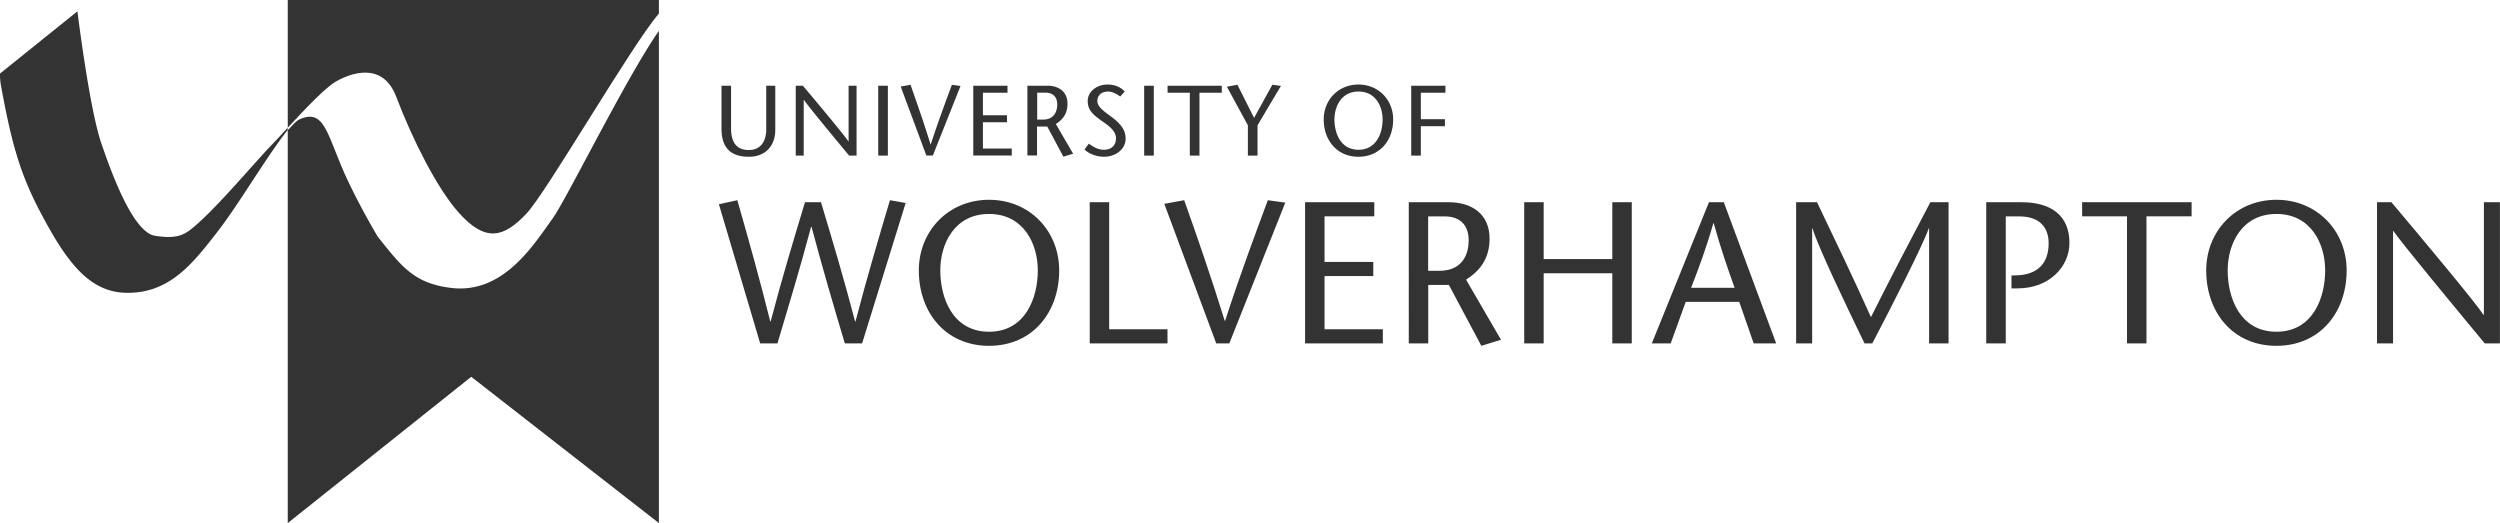<svg xmlns="http://www.w3.org/2000/svg" width="325" height="68" xml:space="preserve"><g fill="#333"><path d="M95.038 11.143v5.495c0 1.875.698 2.863 2.312 2.863 1.69 0 2.258-1.349 2.258-2.643v-5.714h1.178v5.747c0 2.04-1.254 3.488-3.436 3.488-2.541 0-3.556-1.349-3.556-3.685v-5.55h1.244zM111.365 20.224h-.981c-1.963-2.358-5.323-6.427-5.868-7.228h-.033v7.228h-1.036v-9.081h.927c1.985 2.358 5.312 6.328 5.923 7.239h.021v-7.239h1.036v9.081h.011zM115.422 11.143h-1.254v9.081h1.254v-9.081zM120.429 20.224l-3.337-8.972 1.276-.23c.872 2.479 1.745 4.968 2.606 7.754h.022c.906-2.786 1.833-5.275 2.749-7.754l1.123.153-3.599 9.048h-.84zM130.975 12.053h-3.195v2.928h3.13v.91h-3.13v3.422h3.751v.91h-5.006v-9.081h4.45v.911zM134.837 15.552h.709c1.592 0 1.897-1.196 1.897-1.963 0-1.119-.698-1.546-1.538-1.546h-1.068v3.509zm-1.255-4.409h2.574c1.473 0 2.618.768 2.618 2.336 0 1.338-.644 2.084-1.516 2.643l2.247 3.861-1.266.384-2.094-3.915h-1.33v3.762h-1.254v-9.07h.021zM145.624 12.547c-.437-.318-1.015-.647-1.56-.647-.905 0-1.407.526-1.407 1.228 0 .647.556 1.13 1.712 1.974 1.244.91 1.963 1.733 1.963 2.906 0 1.437-1.352 2.369-2.803 2.369-.861 0-1.897-.307-2.541-.943l.557-.757c.534.373 1.112.79 1.963.79.894 0 1.57-.483 1.57-1.492 0-1.141-1.352-1.875-2.083-2.424-.752-.581-1.592-1.141-1.592-2.424 0-1.217 1.178-2.139 2.574-2.139.938 0 1.723.34 2.235.91l-.588.649zM149.996 11.143h-1.254v9.081h1.254v-9.081zM154.675 20.224v-8.171h-2.89v-.91h7.046v.91h-2.901v8.171h-1.255zM162.223 20.225v-3.937l-2.727-5.012 1.363-.263 2.171 4.31 2.377-4.31 1.113.154-3.043 5.122v3.937h-1.254zM179.738 15.53c0-1.7-.905-3.63-3.13-3.63-2.225 0-3.13 1.93-3.13 3.63 0 1.777.796 3.937 3.13 3.937 2.323.001 3.13-2.16 3.13-3.937zm-7.656 0c0-2.545 1.909-4.541 4.515-4.541 2.607 0 4.515 1.996 4.515 4.541 0 2.709-1.723 4.848-4.515 4.848-2.781 0-4.515-2.139-4.515-4.848zM187.907 12.053h-3.196v3.444h3.13v.91h-3.13v3.817h-1.254v-9.081h4.45v.91zM35.25 18.908c-2.225 2.303-7.722 8.895-10.634 11.056-1.178.877-2.388.998-4.45.691-2.759-.417-5.464-7.535-7.002-12.054-1.548-4.518-3.097-17.131-3.097-17.131L0 9.564s-.044.636.153 1.711c1.32 7.162 2.399 11.132 4.952 16.035 3.348 6.416 6.293 10.562 11.092 10.748 5.77.219 8.867-3.795 12.106-7.974 2.803-3.619 6.369-9.75 9.085-13.172v-.307a84.525 84.525 0 0 1-2.138 2.303zM58.687 37.433c-4.853-.57-6.5-2.797-9.598-6.69 0 0-2.367-3.981-4.068-7.688-2.498-5.44-2.77-8.917-5.944-7.601-.676.285-.982.812-1.669 1.459V68L61.26 48.982 85.658 68V4.014C81.481 9.948 73.639 25.917 71.84 28.406c-2.476 3.422-6.402 9.828-13.153 9.027z"/><path d="M37.408 0v16.605c2.487-2.698 4.919-5.232 6.249-5.999 1.701-.987 6.053-2.786 7.863 1.996 2.083 5.506 5.311 11.9 8.093 15.015 3.512 3.948 5.879 3.268 8.823.153C71.054 25.006 82.091 5.9 85.657 1.755V0H37.408zM106.73 26.29c1.483 4.957 2.978 9.915 4.428 15.497h.055c1.483-5.659 2.977-10.726 4.482-15.761l2.04.362-5.661 18.25h-2.246c-1.462-4.881-2.891-9.75-4.33-15.157h-.055c-1.429 5.396-2.923 10.277-4.373 15.157h-2.247l-5.366-18.086 2.399-.526c1.429 5.034 2.868 10.09 4.276 15.761h.054c1.462-5.583 2.967-10.54 4.461-15.497h2.083zM134.913 35.152c0-3.433-1.822-7.337-6.337-7.337s-6.337 3.904-6.337 7.337c0 3.597 1.614 7.973 6.337 7.973 4.712 0 6.337-4.376 6.337-7.973zm-15.466 0c0-5.133 3.861-9.18 9.129-9.18 5.268 0 9.118 4.036 9.118 9.18 0 5.484-3.49 9.805-9.118 9.805s-9.129-4.321-9.129-9.805zM141.664 26.29h2.53v16.517h7.58v1.832h-10.11V26.29zM158.11 44.639l-6.751-18.141 2.585-.472c1.778 5.001 3.523 10.035 5.268 15.673h.055c1.821-5.638 3.697-10.672 5.551-15.673l2.268.318-7.274 18.294h-1.702zM178.658 28.121h-6.468v5.933h6.337v1.832h-6.337v6.921h7.58v1.832h-10.11V26.29h8.998v1.831zM185.66 35.206h1.429c3.228 0 3.839-2.413 3.839-3.959 0-2.259-1.407-3.115-3.109-3.115h-2.159v7.074zm-2.519-8.916h5.213c2.977 0 5.289 1.546 5.289 4.716 0 2.698-1.308 4.223-3.053 5.352l4.537 7.809-2.552.79-4.221-7.919h-2.683v7.601h-2.53V26.29zM212.13 44.639h-2.53v-9.114h-8.921v9.114h-2.531V26.29h2.531v7.392h8.921V26.29h2.53v18.349zM225.501 37.411c-.916-2.545-1.8-5.089-2.716-8.39h-.054c-.938 3.301-1.898 5.846-2.89 8.39h5.66zm-1.407-11.121 6.806 18.349h-2.923l-1.876-5.396h-6.958l-1.953 5.396h-2.454l7.428-18.349h1.93zM253.313 44.639h-2.53V29.701h-.055c-.731 2.15-4.875 10.255-7.329 14.938h-1.014c-2.269-4.694-6.042-12.525-6.751-14.938h-.055v14.938h-2.083V26.29h2.716c2.345 4.881 4.69 9.783 7.013 14.938 2.584-5.166 5.158-10.068 7.721-14.938h2.367v18.349zM260.739 44.639h-2.53V26.29h4.592c3.861 0 6.227 1.733 6.227 5.297 0 3.093-2.639 5.901-6.729 5.901h-.807V35.81l.84-.022c2.454-.132 3.991-1.448 3.991-4.168 0-2.018-1.123-3.488-3.828-3.488h-1.745v16.507h-.011zM276.511 44.639V28.121h-5.835V26.29h14.233v1.832h-5.868v16.517h-2.53zM302.272 35.152c0-3.433-1.821-7.337-6.337-7.337-4.515 0-6.336 3.904-6.336 7.337 0 3.597 1.614 7.973 6.336 7.973 4.712 0 6.337-4.376 6.337-7.973zm-15.465 0c0-5.133 3.861-9.18 9.128-9.18 5.268 0 9.129 4.036 9.129 9.18 0 5.484-3.49 9.805-9.129 9.805-5.638 0-9.128-4.321-9.128-9.805zM325 44.639h-1.984c-3.959-4.771-10.765-12.997-11.867-14.598h-.054v14.598h-2.083V26.29h1.876c4.013 4.771 10.742 12.799 11.964 14.631h.054V26.29h2.084v18.349h.01z"/></g></svg>